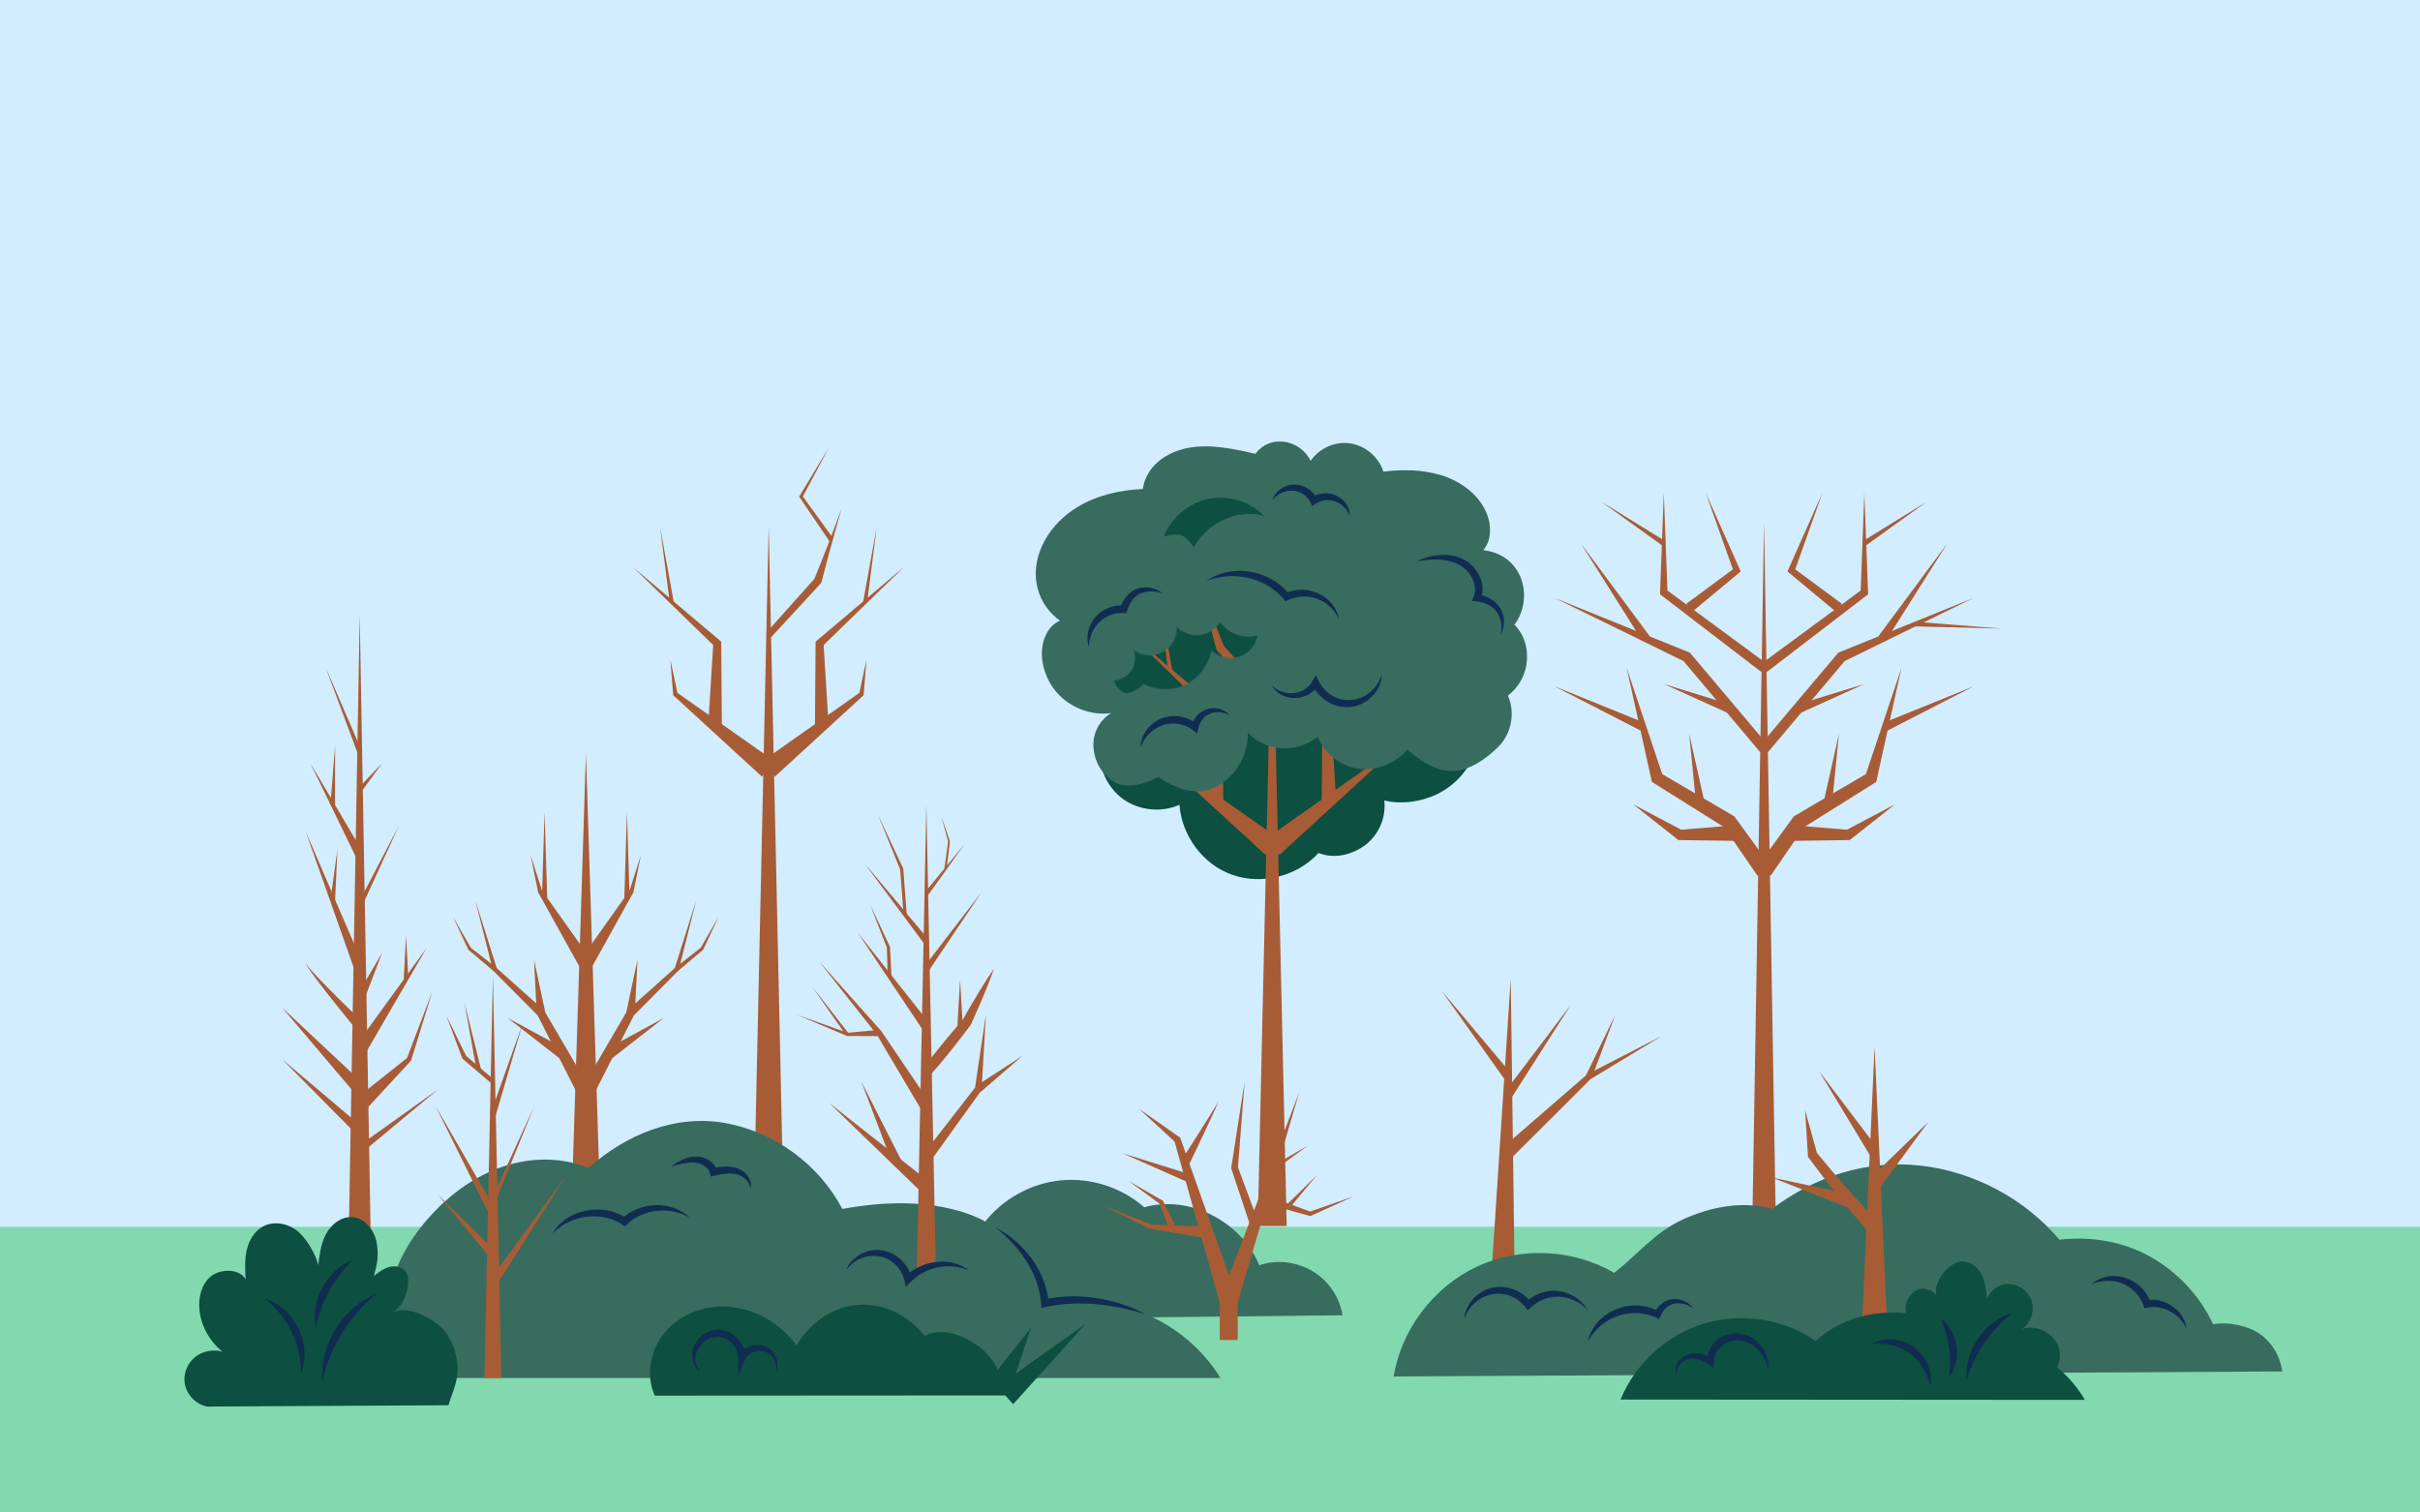 <svg width="1440" height="900" viewBox="0 0 1440 900" fill="none" xmlns="http://www.w3.org/2000/svg">
<path d="M1440 0H0V900H1440V0Z" fill="#D1EDFF"/>
<path d="M1440 730H0V900H1440V730Z" fill="#82D8AF"/>
<path d="M449.246 686.475L457.398 312.988L465.551 686.475H449.246Z" fill="#A85C36"/>
<path d="M453.691 452.888L511.75 412.028L511.265 412.877L515.583 392.582L513.914 413.264L513.878 413.7L513.429 414.113L461.112 462.106L453.691 452.888Z" fill="#A85C36"/>
<path d="M484.93 432.167L485.312 382.964L485.322 381.797L486.087 381.15L537.828 337.461L489.258 384.649L490.032 382.836L493.08 431.947L484.93 432.167Z" fill="#A85C36"/>
<path d="M455.934 376.505L484.902 344.095L484.417 344.927C486.853 339.054 490.46 329.757 492.823 323.778C495.177 317.556 498.612 308.681 500.844 302.502C499.77 306.134 498.719 309.775 497.71 313.429C494.854 323.511 491.38 336.265 488.82 346.379L488.712 346.802L488.335 347.211L458.868 379.169L455.935 376.506L455.934 376.505Z" fill="#A85C36"/>
<path d="M493.53 322.023L475.874 296.055L475.527 295.545L475.826 295.051L493.343 266.039L477.462 295.978L477.414 294.975L495.811 320.423L493.53 322.023Z" fill="#A85C36"/>
<path d="M513.574 358.275L521.675 313.709L515.943 358.641L513.574 358.275Z" fill="#A85C36"/>
<path d="M453.366 462.106L401.049 414.113L400.599 413.7L400.564 413.264L398.895 392.582L403.212 412.877L402.727 412.028L460.786 452.888L453.366 462.106Z" fill="#A85C36"/>
<path d="M421.393 431.947L424.441 382.836L425.216 384.649L376.645 337.461L428.386 381.15L429.152 381.797L429.161 382.964L429.543 432.167L421.393 431.947Z" fill="#A85C36"/>
<path d="M398.532 358.641L392.801 313.709L400.902 358.275L398.532 358.641Z" fill="#A85C36"/>
<path d="M340.5 705.372L348.653 448.205L356.806 705.372H340.5Z" fill="#A85C36"/>
<path d="M345.074 653.861L319.803 603.978L320.259 604.572L293.593 577.714L293.32 577.439L293.244 577.137L282.859 535.799L295.696 576.442L295.347 575.865L323.57 601.083L323.799 601.287L324.027 601.677L352.233 649.961L345.074 653.861Z" fill="#A85C36"/>
<path d="M345.207 575.972C345.048 575.674 320.348 531.204 320.214 530.954C320.187 530.848 315.786 508.999 315.758 508.881L322.589 530.208C321.658 528.514 352.293 572.018 352.104 571.625L345.206 575.971L345.207 575.972Z" fill="#A85C36"/>
<path d="M322.465 534.731L324.042 483.02L325.618 534.731H322.465Z" fill="#A85C36"/>
<path d="M319.354 603.159L317.789 571.088L324.475 602.494L319.354 603.159Z" fill="#A85C36"/>
<path d="M293.668 577.776L278.861 565.271L278.695 565.132L278.626 564.984L269.648 545.793L280.253 564.135L280.019 563.848L295.275 575.801L293.668 577.776Z" fill="#A85C36"/>
<path d="M333.556 630.234L302.203 605.809L337.145 624.746L333.556 630.234Z" fill="#A85C36"/>
<path d="M344.879 649.961L373.085 601.677L373.313 601.287L373.542 601.083L401.765 575.865L401.416 576.442L414.253 535.799L403.868 577.137L403.792 577.439L403.519 577.714L376.853 604.572L377.309 603.978L352.038 653.861L344.879 649.961Z" fill="#A85C36"/>
<path d="M345.012 571.627C344.986 571.8 375.337 528.681 374.528 530.209L381.359 508.883C381.327 509.022 376.931 530.835 376.904 530.955C376.825 531.111 352.012 575.781 351.911 575.973L345.012 571.627Z" fill="#A85C36"/>
<path d="M371.496 534.731L373.073 483.02L374.649 534.731H371.496Z" fill="#A85C36"/>
<path d="M372.637 602.494L379.323 571.088L377.758 603.159L372.637 602.494Z" fill="#A85C36"/>
<path d="M401.84 575.802L417.096 563.849L416.862 564.136L427.467 545.793L418.489 564.985C418.425 565.151 418.38 565.167 418.254 565.272L403.447 577.777L401.84 575.802Z" fill="#A85C36"/>
<path d="M359.969 624.746L394.911 605.809L363.558 630.234L359.969 624.746Z" fill="#A85C36"/>
<path d="M1042.09 764.535L1049.69 310.969L1057.3 764.535H1042.09Z" fill="#A85C36"/>
<path d="M1131.45 397.404L1116.71 464.003L1116.43 465.29L1115.12 466.112L1072.61 492.74L1073.9 491.537L1053.64 521.075L1045.75 515.497L1066.83 486.543L1067.4 485.764L1068.12 485.34L1111.4 459.976L1109.8 462.086L1131.45 397.404Z" fill="#A85C36"/>
<path d="M1127.55 478.643L1101.28 499.404L1100.67 499.881L1099.5 499.898L1065.79 500.376L1066.11 490.996L1099.71 493.782L1097.94 494.276L1127.55 478.643Z" fill="#A85C36"/>
<path d="M1047.93 395.053L1108.02 350.789L1107.14 352.563L1109.36 293.422L1111.58 352.563L1111.62 353.627L1110.69 354.338L1051.46 399.759L1047.93 395.053Z" fill="#A85C36"/>
<path d="M1146.4 298.619L1110.24 324.629L1108.48 322.002L1146.4 298.619Z" fill="#A85C36"/>
<path d="M1174.35 355.811L1096.96 393.695L1098.05 392.875L1052.07 447.502L1047.32 443.493L1093.38 388.938L1093.86 388.361L1094.47 388.117L1174.35 355.811Z" fill="#A85C36"/>
<path d="M1190.6 374.009L1139.45 372.726L1139.59 369.984L1190.6 374.009Z" fill="#A85C36"/>
<path d="M1158.75 323.316L1121.96 381.619L1117.67 378.677L1158.75 323.316Z" fill="#A85C36"/>
<path d="M1084.95 478.231L1094.24 436.672L1090.09 479.054L1084.95 478.231Z" fill="#A85C36"/>
<path d="M1068.41 419.611L1109.36 407.012L1070.34 424.688L1068.41 419.611Z" fill="#A85C36"/>
<path d="M1092.42 363.992L1064.76 341.006L1063.59 340.035L1064.15 338.766L1084.36 293.422L1067.74 340.202L1067.14 337.962L1096.06 359.36L1092.42 363.992Z" fill="#A85C36"/>
<path d="M1120.62 430.182L1174.35 408.42L1122.8 434.916L1120.62 430.182Z" fill="#A85C36"/>
<path d="M967.93 397.404L989.585 462.086L987.988 459.976L1031.26 485.34L1031.99 485.764L1032.55 486.543L1053.64 515.497L1045.75 521.075L1025.49 491.537L1026.78 492.74L984.268 466.112L982.955 465.29L982.671 464.003L967.93 397.404Z" fill="#A85C36"/>
<path d="M971.832 478.643L1001.45 494.276L999.673 493.782L1033.28 490.996L1033.6 500.376L999.883 499.898L998.712 499.881L998.108 499.404L971.832 478.643Z" fill="#A85C36"/>
<path d="M1047.93 399.759L988.697 354.338L987.77 353.627L987.81 352.563L990.03 293.422L992.25 352.563L991.364 350.789L1051.46 395.053L1047.93 399.759Z" fill="#A85C36"/>
<path d="M952.984 298.619L990.904 322.002L989.153 324.629L952.984 298.619Z" fill="#A85C36"/>
<path d="M925.039 355.811L1004.92 388.117L1005.53 388.361L1006.01 388.938L1052.07 443.493L1047.32 447.502L1001.34 392.875L1002.43 393.695L925.039 355.811Z" fill="#A85C36"/>
<path d="M940.637 323.316L981.719 378.677L977.423 381.619L940.637 323.316Z" fill="#A85C36"/>
<path d="M1009.3 479.054L1005.15 436.672L1014.44 478.231L1009.3 479.054Z" fill="#A85C36"/>
<path d="M1029.05 424.688L990.027 407.012L1030.97 419.611L1029.05 424.688Z" fill="#A85C36"/>
<path d="M1003.33 359.36L1032.25 337.962L1031.64 340.202L1015.03 293.422L1035.24 338.766L1035.8 340.035L1034.63 341.006L1006.97 363.992L1003.33 359.36Z" fill="#A85C36"/>
<path d="M976.59 434.916L925.039 408.42L978.76 430.182L976.59 434.916Z" fill="#A85C36"/>
<path d="M233.107 763.731C237.269 748.153 246.176 734.119 257.185 722.337C268.933 709.765 283.37 699.434 299.705 694.029C316.04 688.625 334.34 688.405 350.221 695.028C372.386 675.019 402.066 662.997 431.459 668.254C460.853 673.51 487.375 692.953 501.231 719.404C525.706 714.875 552.09 714.022 575.609 722.17C599.128 730.318 619.783 750.732 621.732 775.546C641.063 771.03 663.293 774.355 681.626 781.97C699.959 789.585 715.8 803.072 726.243 819.955H155.363C158.981 802.346 168.137 785.092 182.355 774.09C196.573 763.088 215.154 762.813 233.108 763.73L233.107 763.731Z" fill="#376C5F"/>
<path d="M389.645 830.471C385.059 820.681 386.316 808.117 391.499 798.817C396.682 789.517 405.292 783.278 414.452 780.058C435.358 772.71 459.835 781.198 473.944 800.69C482.092 786.626 496.001 777.63 510.636 776.465C525.271 775.299 540.284 782.313 550.182 794.939C559.993 789.819 571.531 793.938 580.935 800.143C590.339 806.348 596.962 817.927 598.21 830.345L389.645 830.472V830.471Z" fill="#0D4F40"/>
<path d="M885.391 790.357L898.949 582.326L901.691 790.781L885.391 790.357Z" fill="#A85C36"/>
<path d="M895.365 642.359L857.824 589.553L899.49 639.17L895.365 642.359Z" fill="#A85C36"/>
<path d="M893.469 683.461C893.74 683.233 944.174 639.516 944.409 639.318C944.579 639.19 988.583 616.611 988.75 616.496L946.235 642.277C947.849 640.922 898.646 689.722 899.021 689.432L893.469 683.461Z" fill="#A85C36"/>
<path d="M961.156 603.912L947.117 641.506L943.652 640.023L961.156 603.912Z" fill="#A85C36"/>
<path d="M895.289 649.981L934.788 597.814L899.568 652.961L895.289 649.981Z" fill="#A85C36"/>
<path d="M972.757 632.432C972.187 632.603 971.58 632.783 970.953 632.963C971.58 632.773 972.187 632.602 972.757 632.432Z" fill="#376C5F"/>
<path d="M328.656 734.109C334.844 723.146 348.906 718.015 361.048 720.188C365.24 720.928 369.342 722.525 372.889 724.997L370.069 725.216C380.816 714.923 399.676 714.156 410.522 724.571C398.818 717.837 382.98 719.111 373.16 728.492L371.851 729.732C368.387 727.219 364.478 725.329 360.221 724.475C349.006 722.131 336.632 725.706 328.656 734.109Z" fill="#102D51"/>
<path d="M1111.29 797.945C1099.87 781.897 1079.38 761.753 1059.94 758.581C1040.5 755.409 1019.87 760.318 1003.94 771.904C992.467 766.299 977.908 767.363 966.183 772.417C954.458 777.471 945.138 787.82 941.336 800.009L1111.29 797.945Z" fill="#376C5F"/>
<path d="M829.268 819.075C833.912 791.063 853.001 765.847 878.701 753.774C904.401 741.701 935.996 743.108 960.521 757.417C974.9 746.181 984.643 733.314 1001.23 725.703C1017.81 718.092 1036.88 714.444 1054.47 719.292C1080.07 700.018 1110.79 690.02 1142.63 693.575C1174.48 697.129 1204.76 713.253 1225.48 737.697C1244.01 735.533 1263.08 738.657 1279.38 747.736C1295.67 756.815 1309 771.118 1316.91 788.012C1325.53 786.288 1337.9 788.832 1345.01 793.984C1352.13 799.136 1356.95 807.338 1358 816.059L829.266 819.074L829.268 819.075Z" fill="#376C5F"/>
<path d="M1107.29 803.914L1115.45 622.832L1123.6 803.914H1107.29Z" fill="#A85C36"/>
<path d="M1111.94 733.233C1099.29 718.769 1087.19 703.839 1075.83 688.382L1075.8 687.852L1074.11 660.592L1081.39 686.918L1080.83 685.648C1092.64 700.183 1105.03 714.225 1117.95 727.727L1111.94 733.233Z" fill="#A85C36"/>
<path d="M1112.38 701.58L1147.22 667.818L1118.52 706.938L1112.38 701.58Z" fill="#A85C36"/>
<path d="M1099.83 718.629L1054.53 700.742L1102.18 710.822L1099.83 718.629Z" fill="#A85C36"/>
<path d="M1112.9 687.764L1082.47 637.449L1117.99 684.312L1112.9 687.764Z" fill="#A85C36"/>
<path d="M1240.55 832.993C1226.75 809.02 1198.5 793.986 1171.11 797.84C1158.62 786.921 1142.03 780.814 1125.43 781.031C1108.84 781.248 1092.72 786.693 1080.52 797.934C1061.4 784.828 1036.28 780.907 1014.08 787.567C991.881 794.227 973.062 811.332 964.32 832.796L1240.54 832.993H1240.55Z" fill="#0D4F40"/>
<path d="M1140.13 791.646C1136.69 788.483 1134.16 784.138 1133.93 779.474C1133.69 774.81 1136.05 769.913 1140.24 767.84C1144.42 765.767 1150.23 767.207 1152.4 771.344C1150.63 766.155 1154.09 759.934 1157.83 755.929C1160.4 753.183 1163.73 750.834 1167.48 750.652C1172.37 750.416 1176.79 753.996 1179.05 758.336C1181.31 762.676 1181.83 767.68 1182.32 772.548C1184.92 767.125 1190.47 763.44 1196.46 764.073C1202.44 764.706 1207.78 769.389 1209.19 775.237C1210.59 781.085 1207.97 787.685 1202.94 790.974C1211.14 787.763 1221.83 792.975 1224.83 801.257C1227.83 809.54 1222.87 819.815 1214.51 822.607L1143.64 804.991L1140.13 791.646H1140.13Z" fill="#0D4F40"/>
<path d="M399.372 694.094C403.463 691.123 407.954 688.561 413.205 688.193C418.829 687.807 425.214 691.016 426.774 696.806L424.101 695.193C426.417 694.691 428.838 694.228 431.377 694.147C433.915 694.055 436.524 694.389 438.965 695.274C443.691 696.988 448.039 702.037 446.436 707.196C446.241 704.797 445.045 702.838 443.452 701.432C438.314 696.853 431.25 698.197 425.083 699.608L422.97 700.087L422.41 697.996C421.373 694.258 417.002 692.079 413.205 691.776C408.594 691.4 403.931 693.005 399.371 694.094H399.372Z" fill="#102D51"/>
<path d="M1159.92 819.453C1160.82 810.438 1160.46 801.807 1157.89 793.17C1157.07 790.339 1156.03 787.549 1154.87 784.557C1165.32 792.195 1167.75 809.166 1159.92 819.453Z" fill="#102D51"/>
<path d="M1170.34 820.651C1168.78 803.75 1180.79 786.12 1197.12 781.453C1184.41 791.776 1175.32 805.047 1170.34 820.651Z" fill="#102D51"/>
<path d="M997.655 818.017C995.58 813.245 999.332 807.614 1004.1 806.004C1009.06 804.258 1014.56 805.789 1018.88 808.388L1015.69 810.09C1016.28 791.972 1039.15 787.71 1048.67 801.881C1051.36 805.837 1052.53 810.632 1052.08 815.125C1050.59 806.691 1044.67 799.076 1036.05 797.856C1028.1 796.381 1020.25 802.099 1019.83 810.177L1019.63 813.941L1016.64 811.879C1013.21 809.53 1009.01 807.858 1004.85 808.665C1000.7 809.561 997.055 813.486 997.654 818.017H997.655Z" fill="#102D51"/>
<path d="M417.065 816.07C412.55 814.015 411 808.069 412.191 803.46C413.37 798.501 417.08 794.308 421.814 792.354C432.078 787.836 444.101 797.275 443.489 808.163L439.403 807.176C440.944 804.072 443.775 802.064 446.722 801.093C449.69 800.157 452.984 800.085 455.909 801.362C461.467 803.803 464.291 810.916 461.687 816.233C463.175 808.266 455.662 801.137 448.036 804.65C445.896 805.541 444.09 807.129 443.288 808.998L439.214 818.492L439.202 808.012C439.214 804.154 437.103 800.428 434.071 798.071C427.4 792.581 417.639 796.505 414.673 804.214C413.144 808.13 413.58 813.186 417.067 816.07H417.065Z" fill="#102D51"/>
<path d="M1148.61 824.427C1146.64 816.605 1142.49 809.713 1136.05 805.126C1129.58 800.587 1121.71 798.957 1113.68 799.685C1117.33 797.494 1121.81 796.642 1126.2 796.964C1139.64 797.644 1151.19 811.016 1148.61 824.427Z" fill="#102D51"/>
<path d="M588.422 821.649L613.517 790.061L600.709 828.317L588.422 821.649Z" fill="#0D4F40"/>
<path d="M593.559 825.128L645.973 787.771L602.861 835.563L593.559 825.128Z" fill="#0D4F40"/>
<path d="M585.38 727.967C596.234 713.674 613.187 704.178 631.045 702.389C648.903 700.6 667.403 706.544 680.877 718.4C707.656 710.688 738.952 727.081 749.283 752.963C759.548 749.193 771.552 750.856 780.979 756.4C790.405 761.944 797.143 771.848 798.838 782.652L582.82 784.898L585.38 727.967Z" fill="#376C5F"/>
<path d="M545.59 754.299L551.213 479L556.837 754.299H545.59Z" fill="#A85C36"/>
<path d="M548.654 709.743L493.496 656.383L553.775 703.882L548.654 709.743Z" fill="#A85C36"/>
<path d="M512.582 643.658L536.25 690.344L531.09 692.619L512.582 643.658Z" fill="#A85C36"/>
<path d="M548.844 687.518L580.488 646.815L580.098 647.812L586.637 603.855L584.096 648.224L584.068 648.72L583.706 649.222L553.587 691.068L548.844 687.518Z" fill="#A85C36"/>
<path d="M608.512 628.205L583.442 649.812L580.75 646.222L608.512 628.205Z" fill="#A85C36"/>
<path d="M549.02 636.342C556.344 626.173 564.787 616.17 572.99 606.66C575.468 601.979 582.297 590.417 586.392 584.038C588.021 581.522 589.643 579.003 591.381 576.543C590.42 579.398 589.342 582.193 588.271 584.992C585.15 593.037 581.293 601.811 577.697 609.708C577.67 609.834 577.455 610.102 577.377 610.203C569.802 620.229 561.812 630.577 553.407 639.885L549.02 636.342Z" fill="#A85C36"/>
<path d="M571.297 583.168L573.076 613.243H569.52L571.297 583.168Z" fill="#A85C36"/>
<path d="M549.738 575.482L584.145 530.76L552.687 577.603L549.738 575.482Z" fill="#A85C36"/>
<path d="M550.219 531.155L573.995 502.293L552.214 532.689L550.219 531.155Z" fill="#A85C36"/>
<path d="M549.814 561.445L514.387 513.652L552.618 559.234L549.814 561.445Z" fill="#A85C36"/>
<path d="M522.355 484.649C522.429 484.814 537.406 516.719 537.472 516.864C537.484 517.005 539.553 544.157 539.566 544.317L537.697 544.459L535.616 517.177L535.692 517.481L522.355 484.648V484.649Z" fill="#A85C36"/>
<path d="M561.934 517.021L564.2 500.68L564.218 500.897L560.129 485.633L565.21 500.596C565.249 500.685 565.241 500.723 565.228 500.813L563.271 517.194L561.934 517.021Z" fill="#A85C36"/>
<path d="M548.987 612.669L510.465 555.062L553.446 609.424L548.987 612.669Z" fill="#A85C36"/>
<path d="M517.747 538.222C517.817 538.376 529.536 563.347 529.597 563.481L529.607 563.675L530.452 580.925L528.19 581.01L527.734 563.746C528.234 565.407 517.648 537.852 517.747 538.222Z" fill="#A85C36"/>
<path d="M548.448 660.742C548.465 660.717 521.295 614.969 521.834 615.75L487.371 572.061C487.381 572.068 524.443 613.613 524.458 613.628C524.542 613.723 553.892 657.119 553.983 657.233L548.447 660.741L548.448 660.742Z" fill="#A85C36"/>
<path d="M474.219 603.854L504.582 614.651L504.2 614.588L523.041 612.784L523.212 616.547L504.285 616.46H504.049C503.929 616.416 474.356 603.907 474.219 603.854Z" fill="#A85C36"/>
<path d="M483.367 587.217L504.995 614.969L503.486 616.081L483.367 587.217Z" fill="#A85C36"/>
<path d="M592.465 730.459C609.215 739.223 622.468 756.138 623.98 775.371L621.22 773.353C631.417 770.945 642.054 770.866 652.353 772.417C662.445 774.01 672.631 777.138 681.627 781.971C673.167 779.385 664.426 777.456 655.666 776.401C643.671 774.993 631.386 775.353 619.679 778.327C619.139 759.015 607.258 742.129 592.465 730.459Z" fill="#102D51"/>
<path d="M503.359 755.786C506.462 747.923 515.551 742.947 523.964 743.895C532.875 744.865 540.603 751.912 542.497 760.699L538.712 759.604C541.238 757.092 544.209 755.085 547.393 753.616C556.634 749.355 568.631 749.496 576.702 756.088C567.97 752.08 557.575 752.892 549.222 757.327C545.291 759.276 541.986 762.546 539.038 765.702L538.115 761.669C533.736 745.25 513.415 742.432 503.359 755.786Z" fill="#102D51"/>
<path d="M207.066 761.272L214.049 365.789L221.032 761.272H207.066Z" fill="#A85C36"/>
<path d="M260.834 648.088L215.378 685.886L212.719 682.437L260.834 648.088Z" fill="#A85C36"/>
<path d="M167.965 630.393L215.937 670.948L212.166 675.028L167.965 630.393Z" fill="#A85C36"/>
<path d="M257.345 589.693L244.699 630.845L244.621 631.098L244.328 631.415L217.088 660.895L211.016 654.356L242.431 629.371L242.061 629.94L257.345 589.693Z" fill="#A85C36"/>
<path d="M167.965 599.668L216.813 645.459L211.29 650.716L167.965 599.668Z" fill="#A85C36"/>
<path d="M253.854 564.055L217.165 627.3L210.938 623.251L253.854 564.055Z" fill="#A85C36"/>
<path d="M241.629 556.791L243.023 582.847H240.234L241.629 556.791Z" fill="#A85C36"/>
<path d="M227.316 567.139L216.356 595.779L211.742 593.555L227.316 567.139Z" fill="#A85C36"/>
<path d="M181.93 573.045C183.972 576.596 187.167 579.39 189.887 582.436C198.444 591.352 207.312 600.002 216.196 608.581L211.907 612.552C204.049 602.929 196.256 593.29 188.772 583.38C186.415 580.015 183.549 576.838 181.93 573.045Z" fill="#A85C36"/>
<path d="M181.93 494.879L216.842 575.828L211.26 578.013L181.93 494.879Z" fill="#A85C36"/>
<path d="M200.784 505.58L199.38 536.027L196.602 535.771L200.784 505.58Z" fill="#A85C36"/>
<path d="M237.442 491.182L215.302 539.532L212.797 538.304L237.442 491.182Z" fill="#A85C36"/>
<path d="M184.723 454.234L216.284 507.649L211.817 510.047L184.723 454.234Z" fill="#A85C36"/>
<path d="M199.388 443.949L199.385 478.996L196.598 478.885L199.388 443.949Z" fill="#A85C36"/>
<path d="M193.801 397.213L215.346 447.046L212.758 448.087L193.801 397.213Z" fill="#A85C36"/>
<path d="M212.98 469.223L227.318 454.234L215.121 471.011L212.98 469.223Z" fill="#A85C36"/>
<path d="M272.2 812.49C271.543 803.281 267.828 793.96 260.613 788.2C253.777 782.742 241.584 776.923 233.908 780.857C239.543 777.118 242.789 769.413 242.906 762.662C242.941 760.611 242.633 758.471 241.475 756.777C239.442 753.802 235.242 752.982 231.753 753.886C228.264 754.79 225.316 757.059 222.474 759.275C224.517 751.968 225.443 746.993 224.145 739.517C222.847 732.041 217.144 724.75 209.573 724.255C203.119 723.833 197.182 728.453 194.085 734.131C190.988 739.809 190.157 746.407 189.381 752.828C187.802 745.975 181.908 736.114 176.255 731.931C170.602 727.748 162.554 726.47 156.392 729.86C151.288 732.669 148.129 738.189 146.829 743.869C145.529 749.548 145.848 755.456 146.174 761.273C142.654 754.784 131.247 754.82 125.52 759.478C119.793 764.136 117.928 772.25 118.696 779.592C119.706 789.249 124.875 798.339 132.458 804.372C128.395 803.074 123.713 803.519 119.594 805.36C113.171 808.231 109.024 815.511 109.83 822.5C110.636 829.489 116.331 835.634 123.238 836.968L266.854 836.179C269.51 827.337 272.857 821.699 272.2 812.49Z" fill="#0D4F40"/>
<path d="M179.14 816.966C178.787 799.153 171.634 784.342 157.957 772.939C175.458 778.256 185.884 799.976 179.14 816.966Z" fill="#102D51"/>
<path d="M187.895 789.835C184.607 773.844 194.466 755.718 209.706 749.838C198.628 760.988 191.248 774.475 187.895 789.835Z" fill="#102D51"/>
<path d="M191.805 821.012C190.32 799.799 204.089 777.755 223.833 769.834C207.923 783.275 196.917 800.818 191.805 821.012Z" fill="#102D51"/>
<path d="M288.254 819.956L293.289 580.668L298.323 819.956H288.254Z" fill="#A85C36"/>
<path d="M310.912 609.332L294.835 664.182L291.746 663.18L310.912 609.332Z" fill="#A85C36"/>
<path d="M317.833 658.412L294.514 715.716L292.062 714.655L317.833 658.412Z" fill="#A85C36"/>
<path d="M336.712 699.734L295.338 764.906L291.238 762.114L336.712 699.734Z" fill="#A85C36"/>
<path d="M260.836 711.205L295.102 744.853L291.48 748.182L260.836 711.205Z" fill="#A85C36"/>
<path d="M259.305 658.412L295.332 720.773L291.245 722.962L259.305 658.412Z" fill="#A85C36"/>
<path d="M265.598 604.383L277.523 628.623L277.165 628.137L294.157 642.656L292.421 644.687L275.429 630.168L275.169 629.946L275.071 629.682L265.598 604.383Z" fill="#A85C36"/>
<path d="M276.297 596.33L286.21 636.226L283.598 636.785L276.297 596.33Z" fill="#A85C36"/>
<path d="M725.816 797.333V774.444V773.469L726.096 772.739L773.013 650.189L736.22 776.149L736.499 774.444V797.333H725.816Z" fill="#A85C36"/>
<path d="M726.067 776.06L698.778 678.788L699.417 679.721L677.746 659.799L701.865 676.674L702.275 676.961L702.504 677.607L736.25 772.831L726.067 776.06Z" fill="#A85C36"/>
<path d="M725.171 654.893C723.16 660.423 718.92 668.77 716.462 674.242L707.349 693.406L702.762 690.843C706.565 684.892 716.2 669.799 719.795 664.006C721.339 661.393 723.902 657.609 725.171 654.893Z" fill="#A85C36"/>
<path d="M707.094 703.618L667.996 686.258L708.836 698.99L707.094 703.618Z" fill="#A85C36"/>
<path d="M778.185 681.723L758.647 695.995L757.242 693.839L778.185 681.723Z" fill="#A85C36"/>
<path d="M744.061 729.656L732.76 695.576L732.598 695.089L732.661 694.688L740.587 643.73L736.609 695.147L736.51 694.258L749.019 727.914L744.061 729.656Z" fill="#A85C36"/>
<path d="M717.779 736.776L684.409 731.175L684.137 731.129C684.001 731.092 655.953 717.167 655.812 717.119L685.064 728.719L684.674 728.615L718.484 729.946L717.779 736.775L717.779 736.776Z" fill="#A85C36"/>
<path d="M752.823 711.152L779.965 721.059L779.093 721.09L805.354 711.971L780.049 723.478L779.676 723.648L779.177 723.509L751.348 715.736L752.823 711.152Z" fill="#A85C36"/>
<path d="M671.773 702.887L691.704 714.332L691.98 714.49L692.18 714.893L699.924 730.43L696.035 732.139L689.825 715.928L690.3 716.488L671.773 702.887Z" fill="#A85C36"/>
<path d="M783.489 699.375L767.285 718.899L765.391 717.157L783.489 699.375Z" fill="#A85C36"/>
<path d="M654.496 444.532C653.24 456.261 658.668 468.477 668.214 475.406C677.76 482.335 691.058 483.709 701.82 478.88C703.205 497.431 715.955 514.606 733.548 520.654C751.141 526.702 772.097 521.318 784.595 507.539C793.828 511.316 804.665 508.716 812.595 502.665C820.525 496.614 824.907 486.217 823.701 476.315C835.494 479.166 849.277 476.569 859.542 470.101C869.807 463.633 877.29 452.901 879.808 441.033C881.458 433.258 879.97 423.406 872.679 420.242L654.495 444.533L654.496 444.532Z" fill="#0D4F40"/>
<path d="M748.391 729.516L757.016 351.004L765.642 729.516H748.391Z" fill="#A85C36"/>
<path d="M753.092 508.764L697.744 457.989L697.268 457.553L697.231 457.091L695.465 435.211L700.032 456.682L699.519 455.784L760.943 499.011L753.092 508.764Z" fill="#A85C36"/>
<path d="M719.271 476.855L722.495 424.899L723.315 426.817L671.93 376.895L726.669 423.115L727.479 423.799L727.489 425.034L727.893 477.089L719.271 476.855Z" fill="#A85C36"/>
<path d="M755.467 421.018L724.293 387.209L723.894 386.776L723.78 386.329C721.076 375.645 717.389 362.117 714.375 351.47C713.307 347.604 712.195 343.753 711.059 339.91C713.405 346.407 717.059 355.851 719.545 362.419C721.015 366.155 724.737 375.614 726.161 379.218L728.438 384.794L727.925 383.914L758.571 418.202L755.468 421.019L755.467 421.018Z" fill="#A85C36"/>
<path d="M716.379 358.87L735.843 331.947L735.791 333.009L718.99 301.334L737.522 332.028L737.838 332.551L737.472 333.09L718.793 360.562L716.379 358.87Z" fill="#A85C36"/>
<path d="M695.083 399.303L689.02 351.768L697.59 398.916L695.083 399.303Z" fill="#A85C36"/>
<path d="M753.438 499.011L814.862 455.784L814.349 456.682L818.916 435.211L817.151 457.091L817.113 457.553L816.638 457.989L761.289 508.764L753.438 499.011Z" fill="#A85C36"/>
<path d="M786.488 477.089L786.892 425.034L786.902 423.799L787.712 423.115L842.451 376.895L791.066 426.817L791.886 424.899L795.11 476.855L786.488 477.089Z" fill="#A85C36"/>
<path d="M816.789 398.916L825.359 351.768L819.295 399.303L816.789 398.916Z" fill="#A85C36"/>
<path d="M755.68 418.2L786.326 383.912L785.813 384.792C788.391 378.579 792.207 368.743 794.706 362.417C797.197 355.834 800.83 346.445 803.192 339.908C802.056 343.751 800.944 347.602 799.876 351.468C796.854 362.134 793.179 375.627 790.471 386.327L790.357 386.774L789.958 387.207L758.784 421.016L755.681 418.199L755.68 418.2Z" fill="#A85C36"/>
<path d="M795.451 360.562L776.772 333.09L776.406 332.551L776.721 332.028L795.254 301.334L778.452 333.009L778.401 331.947L797.865 358.87L795.451 360.562Z" fill="#A85C36"/>
<path d="M837.348 446.105C830.316 454.475 818.846 458.879 808.02 457.366C797.194 455.853 788.47 448.457 784.003 438.48C778.043 443.251 770.29 445.725 762.669 445.29C755.048 444.855 747.843 441.469 742.465 436.051C742.915 448.964 735.504 461.838 724.112 467.935C712.72 474.032 699.847 469.845 689.352 462.308C681.366 466.557 669.658 469.891 662.125 464.883C654.592 459.875 650.329 451.095 650.638 442.055C650.884 434.846 655.054 427.891 661.296 424.276C651.482 425.772 640.923 422.528 633.208 416.279C625.494 410.03 620.579 400.447 620.005 390.536C619.516 382.091 622.95 372.582 630.756 369.324C619.538 361.333 614.371 347.973 616.982 334.449C619.593 320.925 628.939 309.262 640.65 302.012C652.361 294.762 666.246 291.603 680.006 290.977C682.009 277.596 693.577 269.082 706.869 266.554C720.161 264.026 733.81 267.038 747.004 270.037C751.189 264.57 756.901 262.117 763.748 262.841C770.595 263.565 776.924 268.051 779.874 274.273C785.018 266.718 794.302 262.513 803.347 263.829C812.392 265.144 820.413 271.944 823.192 280.651C834.562 279.216 846.462 279.409 857.428 282.736C868.394 286.063 878.559 293.183 883.704 303.423C887.505 310.986 888.078 320.891 882.63 327.369C892.619 328.555 900.673 333.898 904.626 343.148C908.579 352.398 907.208 363.714 901.16 371.753C906.914 377.49 909.118 385.023 908.557 393.128C907.996 401.233 903.774 409.016 897.284 413.905C901.796 424.175 899.363 436.751 891.354 444.605C884.211 451.609 874.561 458.433 864.564 458.823C854.567 459.213 844.961 452.596 837.348 446.105Z" fill="#376C5F"/>
<mask id="mask0_2413_533" style="mask-type:luminance" maskUnits="userSpaceOnUse" x="662" y="369" width="87" height="44">
<path d="M680.471 407.202C688.219 411.197 697.863 411.285 705.683 407.432C713.503 403.579 719.309 395.879 720.862 387.301C725.233 391.256 732.27 392.796 737.823 390.816C743.376 388.836 747.65 383.648 748.532 377.82C740.408 380.522 730.76 376.908 726.01 369.785C723.348 374.146 719.03 377.187 713.948 377.717C708.866 378.246 703.583 376.284 700.08 372.565C700.413 378.753 697.423 384.799 691.981 387.765C686.54 390.731 679.411 390.275 674.391 386.641C675.809 390.608 675.571 395.175 673.255 398.695C670.939 402.215 666.916 404.552 662.711 404.821C663.554 408.283 666.011 411.598 669.477 412.42C672.943 413.242 678.161 409.917 680.469 407.203L680.471 407.202Z" fill="white"/>
</mask>
<g mask="url(#mask0_2413_533)">
<path d="M680.471 407.202C688.219 411.197 697.863 411.285 705.683 407.432C713.503 403.579 719.309 395.879 720.862 387.301C725.233 391.256 732.27 392.796 737.823 390.816C743.376 388.836 747.65 383.648 748.532 377.82C740.408 380.522 730.76 376.908 726.01 369.785C723.348 374.146 719.03 377.187 713.948 377.717C708.866 378.246 703.583 376.284 700.08 372.565C700.413 378.753 697.423 384.799 691.981 387.765C686.54 390.731 679.411 390.275 674.391 386.641C675.809 390.608 675.571 395.175 673.255 398.695C670.939 402.215 666.916 404.552 662.711 404.821C663.554 408.283 666.011 411.598 669.477 412.42C672.943 413.242 678.161 409.917 680.469 407.203L680.471 407.202Z" fill="#0D4F40"/>
<path d="M748.391 726.43L757.016 351.004L765.642 726.43H748.391Z" fill="#A85C36"/>
<path d="M719.271 476.855L722.495 424.899L723.315 426.817L671.93 376.895L726.669 423.115L727.479 423.799L727.489 425.034L727.893 477.089L719.271 476.855Z" fill="#A85C36"/>
<path d="M755.467 421.018L724.293 387.209L723.894 386.776L723.78 386.329C721.076 375.645 717.389 362.117 714.375 351.47C713.307 347.604 712.195 343.753 711.059 339.91C713.405 346.407 717.059 355.851 719.545 362.419C721.015 366.155 724.737 375.614 726.161 379.218L728.438 384.794L727.925 383.914L758.571 418.202L755.468 421.019L755.467 421.018Z" fill="#A85C36"/>
<path d="M695.083 399.303L689.02 351.768L697.59 398.916L695.083 399.303Z" fill="#A85C36"/>
</g>
<path d="M692.578 319.247C696.944 308.031 707.245 299.327 719.033 296.894C730.821 294.461 743.726 298.375 752.176 306.946C736.325 302.557 717.96 311.139 710.421 325.757C704.89 317.885 701.84 316.638 692.579 319.247H692.578Z" fill="#0D4F40"/>
<path d="M678.656 444.999C678.693 437.637 683.777 430.639 690.626 427.733C697.737 424.692 706.426 426.004 712.402 431.002L708.93 432.177C711.603 421.578 724.394 417.499 731.908 425.739C724.458 421.284 714.922 424.43 713.151 433.214L712.453 436.504L709.679 434.389C698.411 426.009 683.054 431.893 678.657 444.998L678.656 444.999Z" fill="#102D51"/>
<path d="M757.192 297.617C758.697 292.382 763.997 288.58 769.524 288.318C775.338 288.029 781.119 291.434 783.738 296.809L780.5 295.902C789.791 289.893 803.101 295.679 803.228 307.107C800.121 298.811 790.441 294.869 782.928 299.704L780.819 301.065L779.689 298.797C775.052 289.958 763.211 289.837 757.192 297.617Z" fill="#102D51"/>
<path d="M647.95 384.882C644.871 375.875 650.388 365.294 659.203 361.87C662.165 360.615 665.445 360.059 668.693 360.309L666.428 361.782C668.278 356.855 671.661 351.828 677.039 350.201C682.02 348.739 687.737 349.708 691.648 353.018C687.237 351.433 682.353 351.463 678.195 353.365C674.3 355.211 672.084 359.327 670.649 363.318L670.092 364.892C657.992 363.406 648.163 372.813 647.95 384.882Z" fill="#102D51"/>
<path d="M717.883 345.681C733.161 334.971 755.765 339.172 767.272 353.63L764.671 353.034C777.887 347.177 793.918 354.077 796.841 368.596C791.397 356.86 778.252 351.65 766.48 357.085L764.993 357.772L763.879 356.489C752.793 343.424 733.743 339.439 717.883 345.682V345.681Z" fill="#102D51"/>
<path d="M822.318 401.376C822.035 410.712 813.933 419.137 804.688 420.537C794.941 422.065 784.719 416.344 780.886 407.242L784.671 407.471C778.423 417.749 762.513 418.18 756.535 407.546C763.426 414.785 775.996 414.198 781.005 405.278L782.994 401.73L784.79 405.507C793.744 422.359 816.485 419.186 822.318 401.375V401.376Z" fill="#102D51"/>
<path d="M871.246 784.936C871.824 776.351 878.776 768.612 887.117 766.446C895.908 764.137 905.777 767.696 911.167 775.043L907.898 774.686C913.274 770.055 920.595 767.162 927.757 768.264C934.561 769.237 941.073 773.338 944.572 779.219C934.903 769.812 920.923 768.781 910.837 778.075L909.038 779.664L907.567 777.718C896.79 764.277 876.742 768.886 871.246 784.936Z" fill="#102D51"/>
<path d="M944.797 798.207C949.094 780.004 971.057 771.491 987.161 780.298L984.365 781.257C986.498 776.955 990.837 773.137 995.848 772.999C1000.45 772.736 1005.29 775.01 1007.75 778.871C1003.2 775.032 995.757 774 991.289 778.346C989.46 780.057 988.259 782.582 987.296 784.922C971.66 776.787 953.342 782.954 944.797 798.207Z" fill="#102D51"/>
<path d="M1244.47 764.191C1256.34 754.061 1275.02 760.579 1279.64 775.18L1277.11 773.712C1287.93 771.65 1299.94 779.741 1301.1 790.819C1297.06 781.417 1285.87 775.552 1276.09 778.484C1272.12 764.755 1257.47 758.574 1244.47 764.191Z" fill="#102D51"/>
<path d="M842.887 333.952C851.017 330.208 860.94 328.586 869.484 332.192C878.459 335.952 885.008 347.025 880.915 356.506L879.211 353.581C884.748 354.491 890.102 357.318 892.985 362.305C895.547 367.089 895.57 373.117 892.863 377.716C894.102 372.981 893.3 367.735 890.508 363.848C887.208 359.425 881.24 357.803 875.954 357.533L876.978 354.882C879.696 347.597 874.425 339.173 867.807 335.831C860.102 331.956 851.274 332.645 842.888 333.951L842.887 333.952Z" fill="#102D51"/>
</svg>
